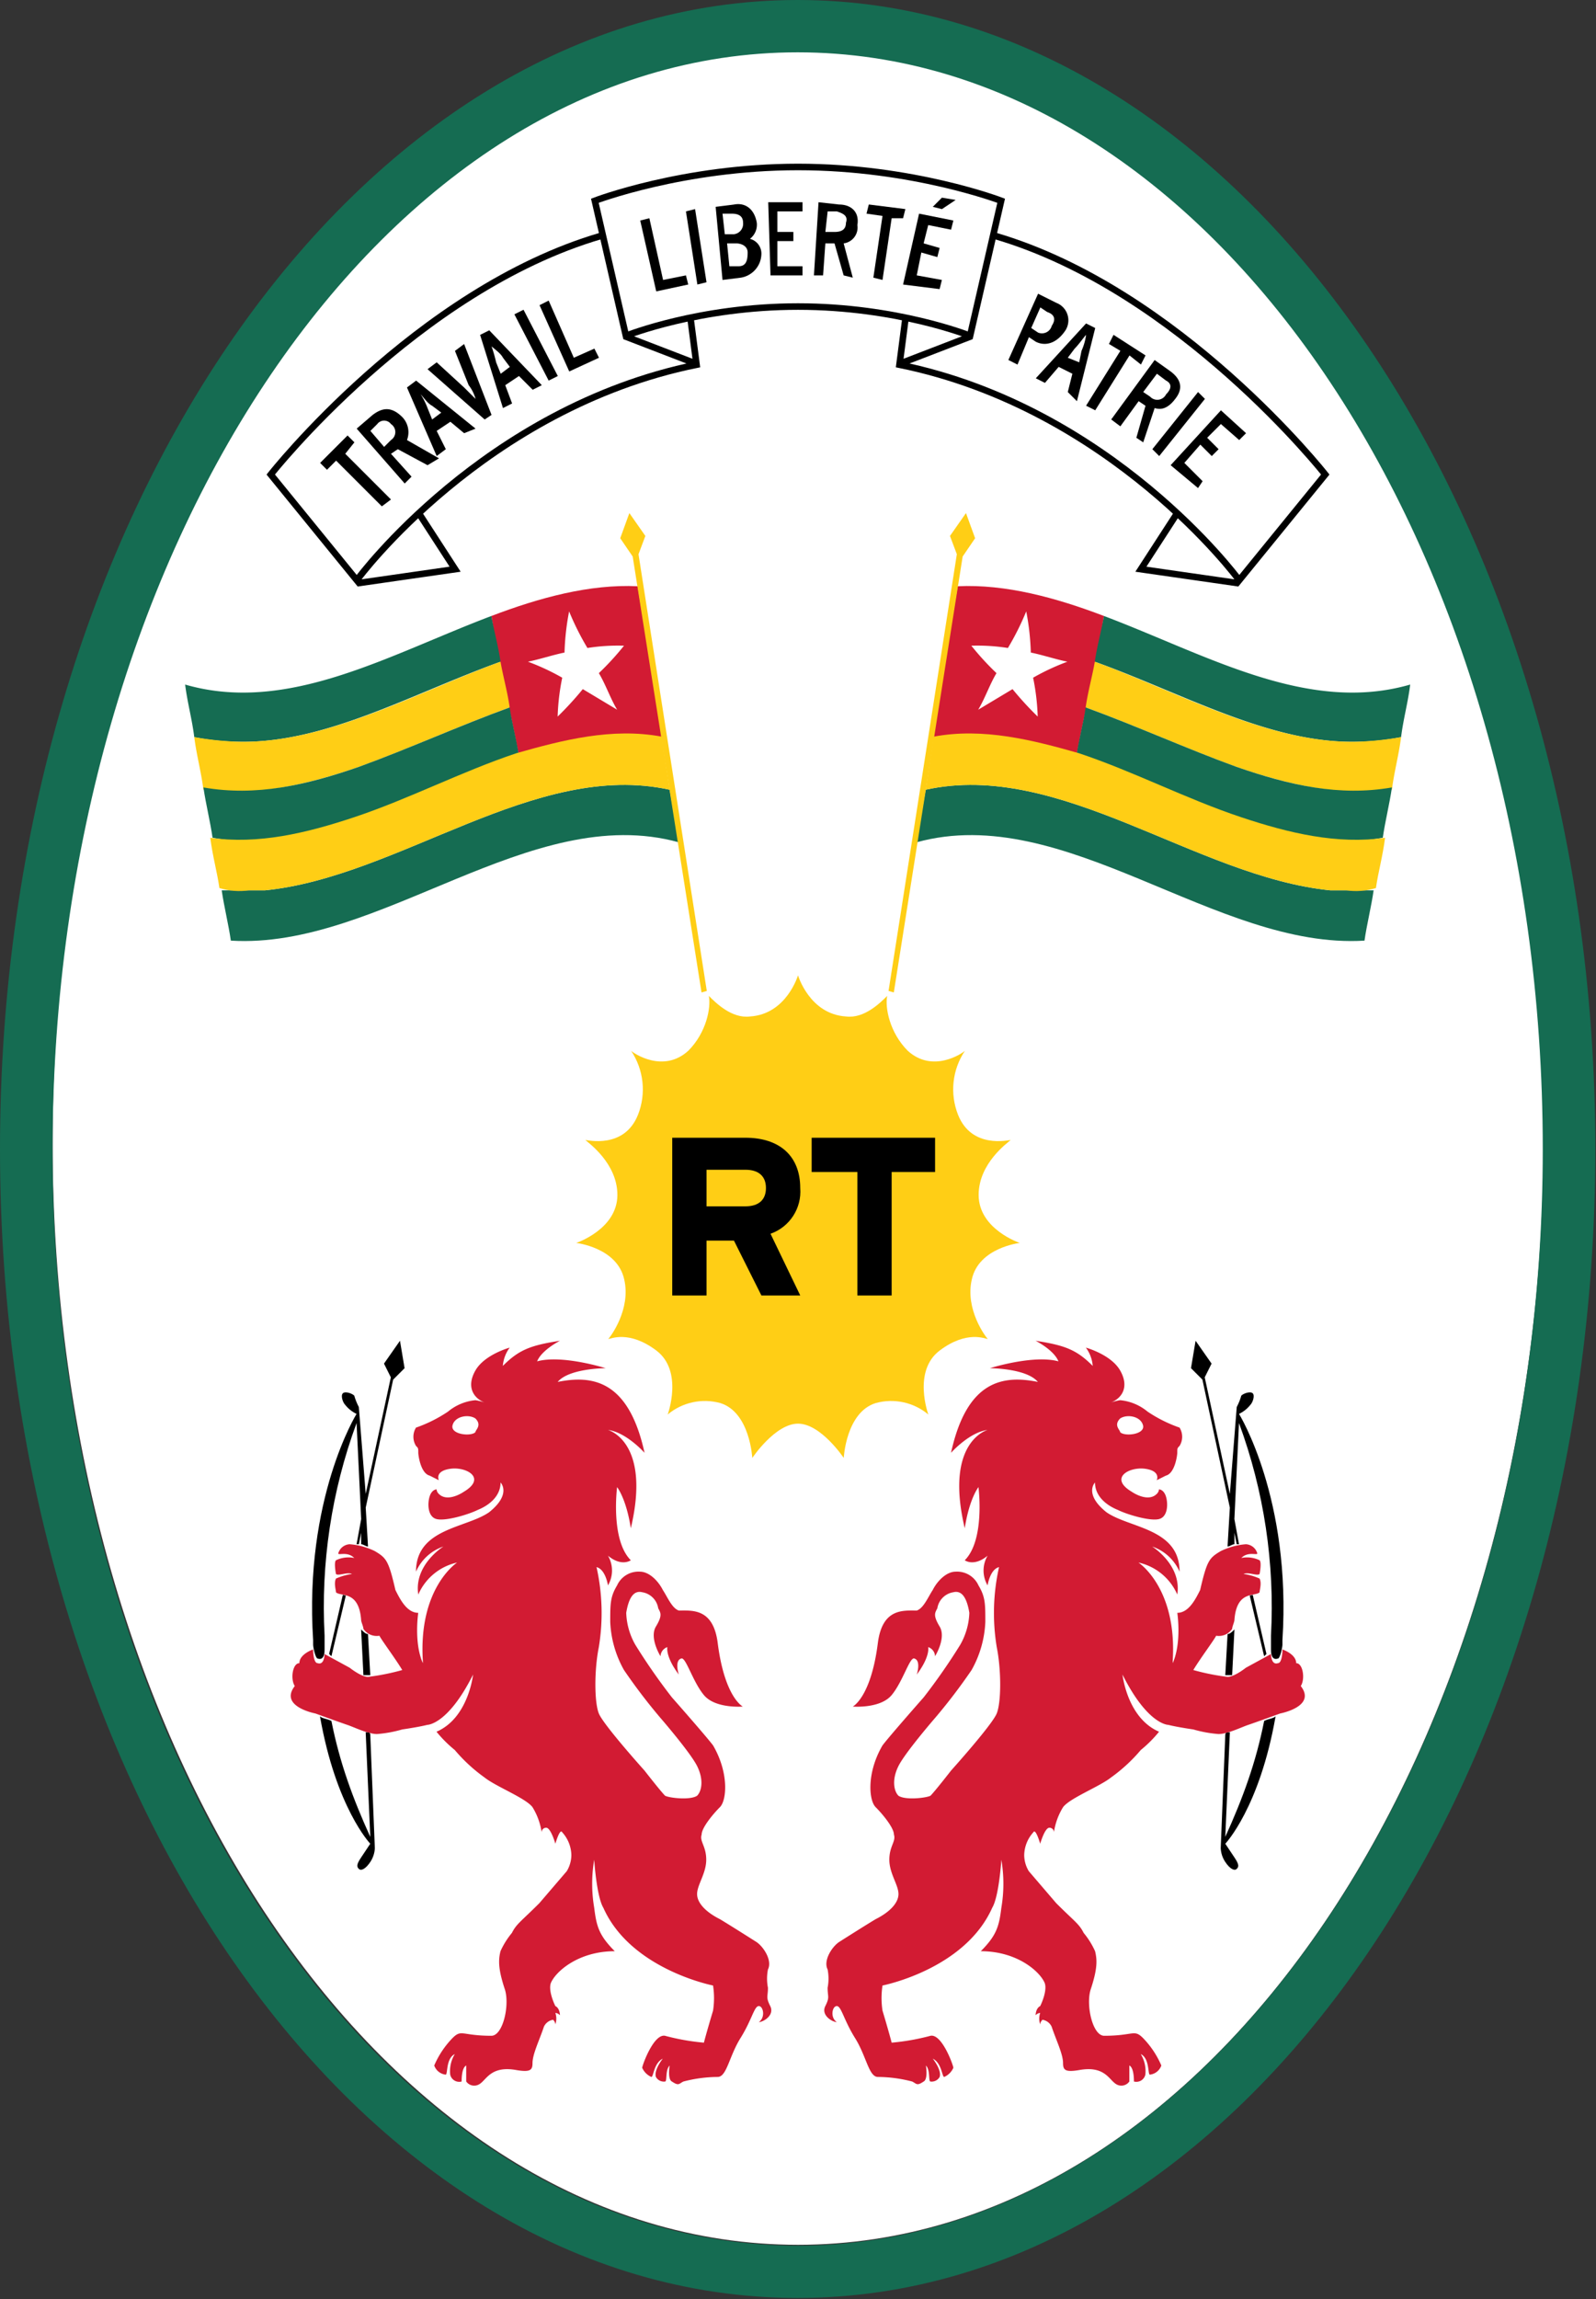 <?xml version="1.0" encoding="UTF-8" standalone="no"?> <svg xmlns:dc="http://purl.org/dc/elements/1.1/" xmlns:cc="http://creativecommons.org/ns#" xmlns:rdf="http://www.w3.org/1999/02/22-rdf-syntax-ns#" xmlns:svg="http://www.w3.org/2000/svg" xmlns="http://www.w3.org/2000/svg" xmlns:sodipodi="http://sodipodi.sourceforge.net/DTD/sodipodi-0.dtd" xmlns:inkscape="http://www.inkscape.org/namespaces/inkscape" width="250" height="360" viewBox="0 0 250 360" version="1.1" id="svg125" sodipodi:docname="svg.svg" inkscape:version="1.0.2 (e86c870879, 2021-01-15, custom)"><rect x="0" y="0" width="250" height="360" fill="#333333" stroke="none"/><defs id="defs6"></defs><path id="Tracé_20" data-name="Tracé 20" d="m 241.763,178.875 c 0,95.272 -52.296,172.637 -116.762,172.637 C 60.535,351.511 8.238,274.147 8.238,178.875 8.238,83.96 60.534,6.238 125,6.238 189.113,6.596 241.763,83.96 241.763,178.875 Z" fill="#ffffff" style="stroke-width:1.027"></path><path id="path1741" data-name="Tracé 26" d="m 132.165,228.302 c 0,0 0.359,-7.163 5.014,-8.597 2.874,-0.79 5.952,-0.12 8.238,1.791 0,0 -2.507,-6.806 1.791,-10.029 4.298,-3.223 7.163,-1.791 7.522,-1.791 -0.359,-0.359 -3.582,-4.656 -2.507,-9.313 1.075,-5.014 7.522,-5.731 7.522,-5.731 0,0 -6.448,-2.143 -6.448,-7.521 0,-5.014 4.656,-8.238 5.014,-8.596 -0.359,0 -6.089,1.432 -8.238,-3.94 -1.315,-3.317 -0.914,-7.069 1.075,-10.032 -0.359,0.359 -5.014,3.582 -8.954,0 -2.865,-2.865 -3.582,-6.806 -3.223,-8.596 -1.075,1.075 -3.582,3.582 -6.447,3.223 -5.731,-0.359 -7.522,-6.447 -7.522,-6.447 0,0 -1.791,6.089 -7.522,6.447 -2.865,0.359 -5.372,-2.148 -6.447,-3.223 0.359,1.791 -0.358,5.731 -3.223,8.596 -3.94,3.582 -8.595,0.359 -8.954,0 1.988,2.963 2.39,6.715 1.075,10.032 -2.149,5.372 -7.879,3.94 -8.238,3.94 0.358,0.359 5.014,3.583 5.014,8.596 0,5.378 -6.448,7.521 -6.448,7.521 0,0 6.447,0.717 7.522,5.731 1.075,4.656 -2.148,8.954 -2.507,9.313 0.359,0 3.224,-1.432 7.522,1.791 4.298,3.223 1.791,10.029 1.791,10.029 2.286,-1.911 5.364,-2.58 8.238,-1.791 4.655,1.433 5.014,8.597 5.014,8.597 0,0 3.582,-5.372 7.164,-5.372 3.583,0 7.164,5.372 7.164,5.372 z" fill="#ffce15" style="fill:#ffce15;fill-opacity:1;stroke-width:1.027" sodipodi:nodetypes="cccscccscccccccccccccscccsccccc"></path><path id="Tracé_21" data-name="Tracé 21" d="M 125,172.786" fill="none" stroke="#000000" stroke-miterlimit="10" stroke-width="0.971"></path><g id="Groupe_26" data-name="Groupe 26" transform="scale(1.027,1.022)"><path id="Tracé_23" data-name="Tracé 23" d="M 165.963,14.1 C 99.031,14.1 44.3,92.885 44.3,190.146 c 0,97.261 54.382,176.046 121.663,176.046 67.281,0 121.663,-78.785 121.663,-176.046 C 287.626,92.885 232.9,14.1 165.963,14.1 Z m 0,344.074 c -62.749,0 -113.645,-75.3 -113.645,-168.028 0,-92.38 50.9,-168.028 113.645,-168.028 62.745,0 113.645,75.3 113.645,168.028 0,92.728 -51.244,168.028 -113.645,168.028 z" transform="translate(-44.3,-14.1)" fill="#156c52"></path></g><g id="Groupe_27" data-name="Groupe 27" transform="matrix(1.027,0,0,1.027,105.301,177.8)"><path id="Tracé_27" data-name="Tracé 27" d="m 93.222,72.069 c 0,-4.88 -3.137,-7.669 -8.367,-7.669 H 73.7 v 24.054 h 5.229 v -8.367 h 4.183 l 4.188,8.367 h 5.926 L 88.69,79.041 c 2.917,-1.028 4.777,-3.889 4.532,-6.972 z M 78.929,69.281 h 5.926 c 2.092,0 3.137,1.046 3.137,2.789 0,1.743 -1.046,2.789 -3.137,2.789 h -5.926 z" transform="translate(-73.7,-64.051)" sodipodi:nodetypes="csccccccccccssscc"></path><path id="path1754" data-name="Tracé 28" d="m 21.265,0.349 v 5.229 h 6.972 v 18.825 h 5.228 V 5.578 h 6.623 V 0.349 Z" sodipodi:nodetypes="ccccccccc"></path></g><g id="Groupe_28" data-name="Groupe 28" transform="matrix(1.027,0,0,1.027,50.144,47.069)"><path id="Tracé_29" data-name="Tracé 29" d="m 62.135,36.489 6.972,6.972 -1.394,1.046 -6.973,-6.972 -1.394,1.394 -1.046,-1.046 4.183,-4.183 1.046,1.046 z" transform="translate(-58.3,-13.132)"></path><path id="Tracé_30" data-name="Tracé 30" d="m 70.707,41.091 -4.532,-2.44 -1.046,0.7 3.137,3.486 -1.045,1.043 -7.321,-8.367 2.44,-2.092 c 1.394,-1.046 2.789,-1.394 4.532,0.349 a 3.329,3.329 0 0 1 0.7,3.486 l 4.88,2.789 z m -7.669,-6.275 -1.046,1.046 2.092,2.44 1.046,-1.046 a 1.458,1.458 0 0 0 0,-2.44 1.307,1.307 0 0 0 -2.093,0 z" transform="translate(-54.322,-15.991)"></path><path id="Tracé_31" data-name="Tracé 31" d="m 70.815,39.318 -2.092,-1.743 -2.092,1.394 1.394,2.789 L 66.632,42.8 62.1,32.346 63.494,31.3 l 9.064,7.321 z m -4.88,-4.183 c -0.7,-0.349 -1.394,-1.394 -1.743,-1.743 a 11.606,11.606 0 0 1 1.046,2.092 l 0.7,1.743 1.394,-1.046 z" transform="translate(-48.853,-19.099)"></path><path id="Tracé_32" data-name="Tracé 32" d="m 72.761,40.507 -1.046,0.7 -8.715,-7.672 1.394,-1.046 4.183,3.835 1.743,1.743 A 5.89,5.89 0 0 0 69.274,35.975 L 67.182,30.746 68.578,29.7 Z" transform="translate(-46.616,-23.076)"></path><path id="Tracé_33" data-name="Tracé 33" d="m 73.318,38.164 -2.092,-2.092 -2.092,1.394 1.046,2.789 -1.394,0.7 L 65.3,29.8 l 1.394,-0.7 8.018,8.367 z m -4.532,-4.88 c -0.349,-0.7 -1.394,-1.394 -1.743,-1.743 a 22.217,22.217 0 0 1 0.7,2.44 l 0.7,1.743 1.394,-1.046 z" transform="translate(-40.898,-24.568)"></path><path id="Tracé_34" data-name="Tracé 34" d="M 72.029,39.007 66.8,28.9 l 1.394,-0.7 5.229,10.11 z" transform="translate(-37.169,-26.806)"></path><path id="Tracé_35" data-name="Tracé 35" d="M 72.432,38.607 67.9,28.5 l 1.394,-0.7 3.835,8.715 3.137,-1.394 0.7,1.394 z" transform="translate(-34.434,-27.8)"></path></g><g id="Groupe_29" data-name="Groupe 29" transform="matrix(1.027,0,0,1.027,157.952,45.994)"><path id="Tracé_36" data-name="Tracé 36" d="m 92.583,34.821 -1.046,-0.7 -1.743,4.183 -1.394,-0.7 4.532,-10.104 2.789,1.394 a 2.855,2.855 0 0 1 1.394,4.183 c -1.394,2.092 -3.137,2.441 -4.532,1.744 z m 1.743,-4.532 -1.046,-0.7 -1.394,3.137 1.046,0.7 a 1.554,1.554 0 0 0 2.092,-1.046 c 0.697,-1.045 0.348,-1.743 -0.698,-2.091 z" transform="translate(-88.4,-27.5)"></path><path id="Tracé_37" data-name="Tracé 37" d="m 94.48,39.258 0.7,-2.789 -2.092,-1.046 -2.092,2.44 -1.394,-0.7 7.667,-8.363 1.394,0.7 -2.788,11.153 z m 2.092,-6.275 a 8.868,8.868 0 0 0 0.7,-2.44 c -0.349,0.349 -1.046,1.394 -1.743,2.092 l -1.049,1.394 1.743,0.7 z" transform="translate(-85.417,-24.268)"></path><path id="Tracé_38" data-name="Tracé 38" d="m 98.424,32.437 -5.23,8.363 -1.394,-0.7 5.229,-8.367 -1.743,-1.046 0.7,-1.394 4.88,3.137 -0.7,1.394 z" transform="translate(-79.947,-23.025)"></path><path id="Tracé_39" data-name="Tracé 39" d="m 96.735,42.253 1.394,-4.88 -1.046,-0.7 -2.789,3.837 -1.394,-1.046 6.624,-9.064 2.44,1.743 c 1.394,1.046 2.092,2.44 0.7,4.183 -1.046,1.394 -2.092,1.743 -3.137,1.394 l -1.746,5.23 z m 4.532,-8.715 -1.394,-1.046 -2.092,2.788 1.046,0.7 a 1.494,1.494 0 0 0 2.44,-0.349 c 1.045,-1.048 0.697,-1.745 0,-2.094 z" transform="translate(-77.213,-20.29)"></path><path id="Tracé_40" data-name="Tracé 40" d="m 94.7,40.515 6.972,-8.715 1.046,1.046 -6.972,8.715 z" transform="translate(-72.738,-16.81)"></path><path id="Tracé_41" data-name="Tracé 41" d="m 95.5,40.967 7.669,-8.367 3.831,3.486 -1.046,1.046 -2.789,-2.44 -2.092,2.092 1.743,1.743 -1.046,1.046 -1.743,-1.743 -2.44,2.789 2.789,2.789 -0.7,1.046 z" transform="translate(-70.749,-14.821)"></path></g><g id="Groupe_30" data-name="Groupe 30" transform="matrix(1.027,0,0,1.027,100.287,30.952)"><path id="Tracé_42" data-name="Tracé 42" d="M 74.74,35.355 72.3,24.549 73.694,24.2 l 2.092,9.412 3.486,-0.7 0.349,1.394 z" transform="translate(-72.3,-21.063)"></path><path id="Tracé_43" data-name="Tracé 43" d="M 76.043,35.3 74.3,24.149 75.694,23.8 77.437,34.955 Z" transform="translate(-67.328,-22.057)"></path><path id="Tracé_44" data-name="Tracé 44" d="M 79.435,34.8 76.646,35.149 75.6,24 78.389,23.651 c 1.743,-0.349 3.137,0.7 3.486,2.789 a 2.714,2.714 0 0 1 -1.046,2.44 2.322,2.322 0 0 1 1.743,2.44 3.733,3.733 0 0 1 -3.137,3.48 z M 78.04,25.042 h -1.394 l 0.349,3.137 h 1.394 a 1.6,1.6 0 0 0 1.394,-1.743 c 0,-1.046 -0.697,-1.394 -1.743,-1.394 z m 0.7,4.532 h -1.397 l 0.349,3.486 h 1.394 c 1.046,0 1.394,-0.7 1.394,-2.092 10e-4,-1.046 -1.045,-1.395 -1.743,-1.395 z" transform="translate(-64.096,-22.601)"></path><path id="Tracé_45" data-name="Tracé 45" d="M 78.249,34.655 77.9,23.5 h 5.229 v 1.394 h -3.835 v 3.137 h 2.44 v 1.394 h -2.44 v 3.835 h 3.835 v 1.394 z" transform="translate(-58.378,-22.803)"></path><path id="Tracé_46" data-name="Tracé 46" d="m 84.432,34.655 -1.394,-4.88 h -1.395 l -0.349,4.88 H 79.9 l 0.7,-11.155 3.137,0.349 c 1.743,0 3.137,1.046 2.789,3.137 a 2.436,2.436 0 0 1 -2.092,2.789 L 85.826,35 Z m -1.046,-9.761 h -1.394 l -0.349,3.137 h 1.394 c 1.046,0 1.743,-0.349 1.743,-1.394 0.349,-1.045 -0.348,-1.394 -1.394,-1.743 z" transform="translate(-53.406,-22.803)"></path><path id="Tracé_47" data-name="Tracé 47" d="M 86.035,25.692 84.64,35.1 83.246,34.751 84.64,25.339 82.2,24.99 l 0.349,-1.394 5.578,0.7 -0.349,1.394 z" transform="translate(-47.688,-22.554)"></path><path id="Tracé_48" data-name="Tracé 48" d="m 83.8,36.547 2.44,-10.807 5.229,1.046 -0.349,1.394 -3.486,-0.7 -0.7,2.789 2.44,0.7 -0.349,1.394 -2.44,-0.7 -0.7,3.486 3.835,0.7 -0.349,1.394 z m 5.926,-11.5 -1.394,-0.349 1.394,-1.398 2.092,0.349 z" transform="translate(-43.71,-23.3)"></path></g><g id="g1579" transform="matrix(1.027,0,0,1.027,0,-2)"><path id="Tracé_63" data-name="Tracé 63" d="M 53.336,239.492" fill="#cf3339"></path><path id="Tracé_64" data-name="Tracé 64" d="m 117.479,307.818 c -0.7,-1.394 -0.349,-1.394 -0.349,-2.789 a 7.246,7.246 0 0 1 0,-2.789 c 0.7,-1.394 -0.7,-3.486 -1.743,-4.183 0,0 -3.835,-2.44 -5.578,-3.486 -2.092,-1.046 -3.486,-2.44 -3.486,-3.835 0,-1.395 1.394,-3.137 1.394,-5.229 0,-2.092 -1.046,-2.789 -0.7,-3.835 0,-1.046 1.743,-3.137 2.789,-4.183 1.046,-1.046 1.394,-5.229 -1.046,-9.412 -1.046,-1.394 -6.275,-7.321 -6.275,-7.321 a 91.732,91.732 0 0 1 -5.578,-8.018 10.5,10.5 0 0 1 -1.394,-4.88 c 0.349,-2.092 1.046,-3.486 2.44,-3.137 a 2.936,2.936 0 0 1 2.44,2.44 c 0.349,0.7 0.7,1.046 -0.349,2.789 -1.049,1.743 0.7,4.532 0.7,4.532 a 1.524,1.524 0 0 1 1.046,-1.394 c 0,0 -0.349,1.394 1.743,4.183 0,0 -0.7,-2.092 0.349,-2.44 0.7,-0.349 1.743,3.486 3.486,5.578 1.743,2.092 5.926,1.743 5.926,1.743 0,0 -2.789,-1.394 -3.835,-9.761 -0.7,-5.229 -3.835,-4.88 -5.926,-4.88 v 0 c -1.046,-0.349 -1.743,-2.092 -2.44,-3.137 -0.7,-1.394 -2.092,-2.789 -3.486,-2.789 a 3.572,3.572 0 0 0 -3.486,2.092 c -1.046,1.743 -1.046,2.789 -1.046,5.578 a 16.343,16.343 0 0 0 2.092,7.321 86.412,86.412 0 0 0 5.578,7.321 c 0,0 4.532,5.229 5.578,7.321 1.046,2.092 0.7,3.835 0,4.532 -1.046,0.7 -4.183,0.349 -4.88,0 -0.7,-0.7 -3.137,-3.835 -3.137,-3.835 0,0 -6.275,-6.972 -6.972,-8.715 -0.697,-1.743 -0.7,-6.624 0,-10.11 a 32,32 0 0 0 -0.349,-12.2 c 1.394,0.349 1.743,2.789 1.743,2.789 a 4.465,4.465 0 0 0 0,-4.532 c 2.092,1.743 3.486,0.7 3.486,0.7 -3.137,-3.137 -2.092,-11.155 -2.092,-11.155 0,0 1.394,1.743 2.092,6.275 3.138,-13.254 -3.485,-14.993 -3.485,-14.993 2.789,0.349 5.578,3.486 5.578,3.486 -2.44,-11.155 -8.018,-11.853 -13.247,-10.807 1.743,-2.092 7.321,-2.092 7.321,-2.092 0,0 -6.624,-2.092 -10.458,-1.046 0.7,-1.743 3.486,-3.137 3.486,-3.137 -4.532,0.7 -6.275,1.394 -8.715,3.835 a 5.391,5.391 0 0 1 1.046,-2.789 c 0,0 -3.835,1.046 -5.229,3.486 -1.394,2.44 -0.349,4.183 1.394,4.881 a 7.908,7.908 0 0 0 -1.394,-0.349 7.652,7.652 0 0 0 -4.182,1.739 21.3,21.3 0 0 1 -4.88,2.44 2.656,2.656 0 0 0 0,2.789 c 0.349,0.349 0.349,0.349 0.349,1.046 0,0.349 0.349,3.137 1.743,3.486 l 1.394,0.7 c 0,0 -0.7,-1.394 1.743,-1.743 2.443,-0.349 5.578,1.394 2.092,3.486 -1.046,0.7 -2.789,1.394 -3.835,0.349 a 1.08,1.08 0 0 1 -0.349,-0.7 c 0,0 -0.7,0 -1.046,1.046 -0.346,1.046 -0.349,3.137 1.046,3.486 1.395,0.349 4.88,-0.7 6.275,-1.394 1.743,-0.7 3.486,-2.092 3.486,-4.183 0,0 1.743,1.743 -1.743,4.532 -3.486,2.44 -11.155,2.44 -11.155,9.064 a 7.034,7.034 0 0 1 4.183,-3.835 c 0,0 -4.532,2.789 -3.835,7.321 a 8.464,8.464 0 0 1 5.926,-4.88 c 0,0 -5.926,3.835 -5.229,14.99 v 0.349 c -1.394,-3.137 -0.7,-7.669 -0.7,-7.669 -1.743,0 -2.789,-2.092 -3.486,-3.486 -1.046,-4.532 -1.394,-4.88 -3.137,-5.926 a 10.581,10.581 0 0 0 -3.835,-1.046 1.909,1.909 0 0 0 -1.743,1.394 c 0,0.349 1.394,-0.349 2.44,0.7 a 4.388,4.388 0 0 0 -2.789,0.349 c -0.349,0.349 0,2.092 0,2.092 0.349,0.349 1.743,-0.349 2.44,0 a 8.868,8.868 0 0 0 -2.44,0.7 c -0.349,0.7 0,1.743 0,2.092 0.7,0.7 3.486,-0.349 3.835,4.183 0,0.349 0.349,1.046 0.349,1.394 a 2.439,2.439 0 0 0 2.44,1.046 c 0.349,0.7 2.44,3.486 3.486,5.229 a 34.6,34.6 0 0 1 -5.229,1.046 c -1.046,0 -2.789,-1.394 -2.789,-1.394 l -3.835,-2.092 c 0,0 0,1.743 -1.046,1.394 -0.7,0 -0.7,-2.092 -0.7,-2.092 0,0 -2.092,0.7 -2.092,2.092 -1.046,0 -1.394,2.44 -0.7,3.486 -2.44,3.137 3.137,4.183 3.137,4.183 0,0 3.835,1.394 4.88,1.743 1.045,0.349 3.137,1.394 4.532,1.394 a 18.939,18.939 0 0 0 3.835,-0.7 c 0,0 2.44,-0.349 3.835,-0.7 0,0 3.137,0 6.972,-7.669 0,0 -0.7,6.624 -5.578,8.715 a 18.827,18.827 0 0 0 2.789,2.789 24.762,24.762 0 0 0 4.532,4.183 c 1.743,1.394 6.275,3.137 7.321,4.532 a 10.045,10.045 0 0 1 1.394,3.835 0.683,0.683 0 0 1 0.7,-0.7 c 0.7,0 1.394,2.44 1.394,2.44 0,0 0.7,-2.44 1.046,-1.743 a 5.326,5.326 0 0 1 1.394,3.486 4.823,4.823 0 0 1 -0.7,2.44 l -4.183,4.88 c -2.789,2.789 -3.486,3.137 -4.183,4.532 a 12.231,12.231 0 0 0 -1.743,2.789 c -0.349,1.394 -0.349,2.789 0.7,5.926 0.7,2.44 -0.349,6.972 -2.092,6.972 -4.532,0 -4.532,-1.046 -5.926,0.349 a 13.774,13.774 0 0 0 -2.789,4.183 2.1,2.1 0 0 0 1.743,1.394 c 0.349,0 0,-2.44 1.394,-3.137 a 5.018,5.018 0 0 0 -0.7,3.137 1.408,1.408 0 0 0 1.743,1.046 c 0,-0.349 0,-2.092 0.7,-2.44 v 2.44 a 1.492,1.492 0 0 0 2.092,0.349 c 1.046,-0.7 1.743,-2.789 5.578,-2.092 2.092,0.349 2.44,0 2.44,-1.046 0,-1.394 1.046,-3.486 1.743,-5.578 a 1.868,1.868 0 0 1 1.394,-1.046 1.08,1.08 0 0 1 0.349,0.7 2.722,2.722 0 0 0 0,-1.743 1.08,1.08 0 0 1 0.7,0.349 c 0,0 0,-1.046 -0.7,-1.394 -0.349,-0.7 -1.046,-2.44 -0.7,-3.486 0.7,-1.743 4.183,-4.88 9.761,-4.88 -2.44,-2.44 -2.789,-3.835 -3.137,-6.624 a 21.846,21.846 0 0 1 0,-7.321 c 0,0 0.349,5.578 1.394,7.321 4.183,9.412 16.733,11.853 16.733,11.853 a 12.509,12.509 0 0 1 0,3.835 c -1.046,3.486 -1.394,4.88 -1.394,4.88 a 34.669,34.669 0 0 1 -5.926,-1.046 c -1.743,-0.349 -3.486,4.532 -3.486,4.88 a 2.722,2.722 0 0 0 1.394,1.394 c 0.349,0 0.349,-2.092 1.743,-2.789 0,0 -1.394,1.743 -1.046,2.789 a 1.392,1.392 0 0 0 1.394,0.7 c 0.349,0 0,-1.743 0.7,-2.44 0,0 -0.349,2.092 0.349,2.44 1.046,0.7 1.046,0.349 1.743,0 a 21.1,21.1 0 0 1 5.229,-0.7 c 1.394,0 1.743,-3.137 3.486,-5.926 1.743,-2.789 2.092,-4.88 2.789,-4.88 0.697,0 1.046,1.743 0,2.44 0.697,-0.002 2.445,-1.047 1.747,-2.442 z m -44.97,-87.5 c -0.7,0.7 -3.835,0.349 -3.486,-1.046 0.349,-1.395 2.44,-1.743 3.486,-1.046 1.046,1.048 0,1.748 0,2.092 z" fill="#d21b33"></path><path id="Tracé_65" d="m 61.006,206.375 -2.439,3.486 1.045,2.092 -3.834,17.777 -1.047,-13.246 c -0.294,-0.555 -0.528,-1.14 -0.699,-1.744 -0.349,-0.349 -1.395,-0.699 -1.744,-0.348 -0.349,0.351 6.1e-4,1.393 0.35,1.742 0.465,0.594 1.063,1.071 1.744,1.395 0,0 -8.015,12.899 -6.621,34.512 v 0.699 c 0,0.349 0.348,2.092 0.699,2.092 1.046,0.349 1.047,-1.045 1.047,-1.393 v -2.096 c -0.598,-11.026 1.062,-22.058 4.879,-32.42 l 0.701,14.641 -0.701,3.836 h 0.35 l 0.348,-1.744 v 1.744 c 0.349,0 0.701,0.348 1.047,0.348 l -0.35,-5.926 4.184,-19.521 1.742,-1.742 z m -8.715,38.742 -2.092,9.016 0.35,0.35 2.197,-9.25 z m 2.789,5.277 0.35,6.971 h 1.045 l -0.348,-6.271 c -0.349,0 -0.701,-0.348 -1.047,-0.699 z m -6.275,13.246 c 2.44,13.944 7.67,19.427 7.67,19.427 l -1.395,2.092 c -0.7,1.046 -0.701,1.395 -0.35,1.744 0.351,0.349 1.047,-8.7e-4 1.744,-1.047 0.417,-0.622 0.659,-1.344 0.699,-2.092 l -0.699,-17.335 c 0,-0.348 -0.348,-0.35 -0.697,-0.35 l 0.699,15.943 c -2.681,-5.909 -4.67,-11.316 -5.928,-17.681 -0.7,-0.349 -1.395,-0.35 -1.744,-0.701 z" sodipodi:nodetypes="ccccccscccscscccccccccccccccccccccccccsccccccc"></path><path id="Tracé_69" data-name="Tracé 69" d="M 53.337,239.492 Z"></path></g><g id="g1719" transform="matrix(1.027,0,0,1.027,83.572,-2)"><path id="path1701" data-name="Tracé 63" d="M 108.65,239.492" fill="#cf3339"></path><path id="path1703" data-name="Tracé 64" d="m 44.507,307.818 c 0.7,-1.394 0.349,-1.394 0.349,-2.789 a 7.246,7.246 0 0 0 0,-2.789 c -0.7,-1.394 0.7,-3.486 1.743,-4.183 0,0 3.835,-2.44 5.578,-3.486 2.092,-1.046 3.486,-2.44 3.486,-3.835 0,-1.395 -1.394,-3.137 -1.394,-5.229 0,-2.092 1.046,-2.789 0.7,-3.835 0,-1.046 -1.743,-3.137 -2.789,-4.183 -1.046,-1.046 -1.394,-5.229 1.046,-9.412 1.046,-1.394 6.275,-7.321 6.275,-7.321 a 91.732,91.732 0 0 0 5.578,-8.018 10.5,10.5 0 0 0 1.394,-4.88 c -0.349,-2.092 -1.046,-3.486 -2.44,-3.137 a 2.936,2.936 0 0 0 -2.44,2.44 c -0.349,0.7 -0.7,1.046 0.349,2.789 1.049,1.743 -0.7,4.532 -0.7,4.532 a 1.524,1.524 0 0 0 -1.046,-1.394 c 0,0 0.349,1.394 -1.743,4.183 0,0 0.7,-2.092 -0.349,-2.44 -0.7,-0.349 -1.743,3.486 -3.486,5.578 -1.743,2.092 -5.926,1.743 -5.926,1.743 0,0 2.789,-1.394 3.835,-9.761 0.7,-5.229 3.835,-4.88 5.926,-4.88 v 0 c 1.046,-0.349 1.743,-2.092 2.44,-3.137 0.7,-1.394 2.092,-2.789 3.486,-2.789 a 3.572,3.572 0 0 1 3.486,2.092 c 1.046,1.743 1.046,2.789 1.046,5.578 a 16.343,16.343 0 0 1 -2.092,7.321 86.412,86.412 0 0 1 -5.578,7.321 c 0,0 -4.532,5.229 -5.578,7.321 -1.046,2.092 -0.7,3.835 0,4.532 1.046,0.7 4.183,0.349 4.88,0 0.7,-0.7 3.137,-3.835 3.137,-3.835 0,0 6.275,-6.972 6.972,-8.715 0.697,-1.743 0.7,-6.624 0,-10.11 a 32,32 0 0 1 0.349,-12.2 c -1.394,0.349 -1.743,2.789 -1.743,2.789 a 4.465,4.465 0 0 1 0,-4.532 c -2.092,1.743 -3.486,0.7 -3.486,0.7 3.137,-3.137 2.092,-11.155 2.092,-11.155 0,0 -1.394,1.743 -2.092,6.275 -3.138,-13.254 3.485,-14.993 3.485,-14.993 -2.789,0.349 -5.578,3.486 -5.578,3.486 2.44,-11.155 8.018,-11.853 13.247,-10.807 -1.743,-2.092 -7.321,-2.092 -7.321,-2.092 0,0 6.624,-2.092 10.458,-1.046 -0.7,-1.743 -3.486,-3.137 -3.486,-3.137 4.532,0.7 6.275,1.394 8.715,3.835 a 5.391,5.391 0 0 0 -1.046,-2.789 c 0,0 3.835,1.046 5.229,3.486 1.394,2.44 0.349,4.183 -1.394,4.881 a 7.908,7.908 0 0 1 1.394,-0.349 7.652,7.652 0 0 1 4.182,1.739 21.3,21.3 0 0 0 4.88,2.44 2.656,2.656 0 0 1 0,2.789 c -0.349,0.349 -0.349,0.349 -0.349,1.046 0,0.349 -0.349,3.137 -1.743,3.486 l -1.394,0.7 c 0,0 0.7,-1.394 -1.743,-1.743 -2.443,-0.349 -5.578,1.394 -2.092,3.486 1.046,0.7 2.789,1.394 3.835,0.349 a 1.08,1.08 0 0 0 0.349,-0.7 c 0,0 0.7,0 1.046,1.046 0.346,1.046 0.349,3.137 -1.046,3.486 -1.395,0.349 -4.88,-0.7 -6.275,-1.394 -1.743,-0.7 -3.486,-2.092 -3.486,-4.183 0,0 -1.743,1.743 1.743,4.532 3.486,2.44 11.155,2.44 11.155,9.064 a 7.034,7.034 0 0 0 -4.183,-3.835 c 0,0 4.532,2.789 3.835,7.321 a 8.464,8.464 0 0 0 -5.926,-4.88 c 0,0 5.926,3.835 5.229,14.99 v 0.349 c 1.394,-3.137 0.7,-7.669 0.7,-7.669 1.743,0 2.789,-2.092 3.486,-3.486 1.046,-4.532 1.394,-4.88 3.137,-5.926 a 10.581,10.581 0 0 1 3.835,-1.046 1.909,1.909 0 0 1 1.743,1.394 c 0,0.349 -1.394,-0.349 -2.44,0.7 a 4.388,4.388 0 0 1 2.789,0.349 c 0.349,0.349 0,2.092 0,2.092 -0.349,0.349 -1.743,-0.349 -2.44,0 a 8.868,8.868 0 0 1 2.44,0.7 c 0.349,0.7 0,1.743 0,2.092 -0.7,0.7 -3.486,-0.349 -3.835,4.183 0,0.349 -0.349,1.046 -0.349,1.394 a 2.439,2.439 0 0 1 -2.44,1.046 c -0.349,0.7 -2.44,3.486 -3.486,5.229 a 34.6,34.6 0 0 0 5.229,1.046 c 1.046,0 2.789,-1.394 2.789,-1.394 l 3.835,-2.092 c 0,0 0,1.743 1.046,1.394 0.7,0 0.7,-2.092 0.7,-2.092 0,0 2.092,0.7 2.092,2.092 1.046,0 1.394,2.44 0.7,3.486 2.44,3.137 -3.137,4.183 -3.137,4.183 0,0 -3.835,1.394 -4.88,1.743 -1.045,0.349 -3.137,1.394 -4.532,1.394 a 18.939,18.939 0 0 1 -3.835,-0.7 c 0,0 -2.44,-0.349 -3.835,-0.7 0,0 -3.137,0 -6.972,-7.669 0,0 0.7,6.624 5.578,8.715 a 18.827,18.827 0 0 1 -2.789,2.789 24.762,24.762 0 0 1 -4.532,4.183 c -1.743,1.394 -6.275,3.137 -7.321,4.532 a 10.045,10.045 0 0 0 -1.394,3.835 0.683,0.683 0 0 0 -0.7,-0.7 c -0.7,0 -1.394,2.44 -1.394,2.44 0,0 -0.7,-2.44 -1.046,-1.743 a 5.326,5.326 0 0 0 -1.394,3.486 4.823,4.823 0 0 0 0.7,2.44 l 4.183,4.88 c 2.789,2.789 3.486,3.137 4.183,4.532 a 12.231,12.231 0 0 1 1.743,2.789 c 0.349,1.394 0.349,2.789 -0.7,5.926 -0.7,2.44 0.349,6.972 2.092,6.972 4.532,0 4.532,-1.046 5.926,0.349 a 13.774,13.774 0 0 1 2.789,4.183 2.1,2.1 0 0 1 -1.743,1.394 c -0.349,0 0,-2.44 -1.394,-3.137 a 5.018,5.018 0 0 1 0.7,3.137 1.408,1.408 0 0 1 -1.743,1.046 c 0,-0.349 0,-2.092 -0.7,-2.44 v 2.44 a 1.492,1.492 0 0 1 -2.092,0.349 c -1.046,-0.7 -1.743,-2.789 -5.578,-2.092 -2.092,0.349 -2.44,0 -2.44,-1.046 0,-1.394 -1.046,-3.486 -1.743,-5.578 a 1.868,1.868 0 0 0 -1.394,-1.046 1.08,1.08 0 0 0 -0.349,0.7 2.722,2.722 0 0 1 0,-1.743 1.08,1.08 0 0 0 -0.7,0.349 c 0,0 0,-1.046 0.7,-1.394 0.349,-0.7 1.046,-2.44 0.7,-3.486 -0.7,-1.743 -4.183,-4.88 -9.761,-4.88 2.44,-2.44 2.789,-3.835 3.137,-6.624 a 21.846,21.846 0 0 0 0,-7.321 c 0,0 -0.349,5.578 -1.394,7.321 -4.183,9.412 -16.733,11.853 -16.733,11.853 a 12.509,12.509 0 0 0 0,3.835 c 1.046,3.486 1.394,4.88 1.394,4.88 a 34.669,34.669 0 0 0 5.926,-1.046 c 1.743,-0.349 3.486,4.532 3.486,4.88 a 2.722,2.722 0 0 1 -1.394,1.394 c -0.349,0 -0.349,-2.092 -1.743,-2.789 0,0 1.394,1.743 1.046,2.789 a 1.392,1.392 0 0 1 -1.394,0.7 c -0.349,0 0,-1.743 -0.7,-2.44 0,0 0.349,2.092 -0.349,2.44 -1.046,0.7 -1.046,0.349 -1.743,0 a 21.1,21.1 0 0 0 -5.229,-0.7 c -1.394,0 -1.743,-3.137 -3.486,-5.926 -1.743,-2.789 -2.092,-4.88 -2.789,-4.88 -0.697,0 -1.046,1.743 0,2.44 -0.697,-0.002 -2.445,-1.047 -1.747,-2.442 z m 44.97,-87.5 c 0.7,0.7 3.835,0.349 3.486,-1.046 -0.349,-1.395 -2.44,-1.743 -3.486,-1.046 -1.046,1.048 0,1.748 0,2.092 z" fill="#d21b33"></path><path id="path1705" d="m 100.98,206.375 2.439,3.486 -1.045,2.092 3.834,17.777 1.047,-13.246 c 0.294,-0.555 0.528,-1.14 0.699,-1.744 0.349,-0.349 1.395,-0.699 1.744,-0.348 0.349,0.351 -6.1e-4,1.393 -0.35,1.742 -0.465,0.594 -1.063,1.071 -1.744,1.395 0,0 8.015,12.899 6.621,34.512 v 0.699 c 0,0.349 -0.348,2.092 -0.699,2.092 -1.046,0.349 -1.047,-1.045 -1.047,-1.393 v -2.096 c 0.598,-11.026 -1.062,-22.058 -4.879,-32.42 l -0.701,14.641 0.701,3.836 h -0.35 l -0.348,-1.744 v 1.744 c -0.349,0 -0.701,0.348 -1.047,0.348 l 0.35,-5.926 -4.184,-19.521 -1.742,-1.742 z m 8.715,38.742 2.092,9.016 -0.35,0.35 -2.197,-9.25 z m -2.789,5.277 -0.35,6.971 h -1.045 l 0.348,-6.271 c 0.349,0 0.701,-0.348 1.047,-0.699 z m 6.275,13.246 c -2.44,13.944 -7.67,19.427 -7.67,19.427 l 1.395,2.092 c 0.7,1.046 0.701,1.395 0.35,1.744 -0.351,0.349 -1.047,-8.7e-4 -1.744,-1.047 -0.417,-0.622 -0.659,-1.344 -0.699,-2.092 l 0.699,-17.335 c 0,-0.348 0.348,-0.35 0.697,-0.35 l -0.699,15.943 c 2.681,-5.909 4.67,-11.316 5.928,-17.681 0.7,-0.349 1.395,-0.35 1.744,-0.701 z" sodipodi:nodetypes="ccccccscccscscccccccccccccccccccccccccsccccccc"></path><path id="path1707" data-name="Tracé 69" d="M 108.649,239.492 Z"></path></g><g id="g1792" transform="matrix(1.027,0,0,1.027,0,-2)"><g id="Groupe_31" data-name="Groupe 31" transform="translate(28.237,91.297)"><path id="Tracé_49" data-name="Tracé 49" d="m 69.735,66.124 v 0 c 2.591,-0.98 5.279,-1.681 8.018,-2.092 H 78.1 c 1.394,-0.349 2.44,-0.349 3.835,-0.7 H 90.3 c 0.491,-0.051 0.985,0.072 1.394,0.349 v 0 L 87.862,40.327 c -7.321,-0.349 -14.989,1.743 -22.31,4.532 1.046,6.972 2.788,13.944 4.183,21.265 z" transform="translate(-18.838,-40.289)" fill="#d21b33" sodipodi:nodetypes="ssccccscccs"></path><path id="Tracé_50" data-name="Tracé 50" d="M 75.767,53.253 81,56.39 c -1.046,-1.743 -1.743,-3.835 -2.789,-5.578 a 41.778,41.778 0 0 0 3.835,-4.183 29.989,29.989 0 0 0 -5.578,0.349 41.618,41.618 0 0 1 -2.793,-5.578 38.413,38.413 0 0 0 -0.7,6.275 c -1.743,0.349 -3.835,1.046 -5.578,1.394 a 35.182,35.182 0 0 1 5.229,2.44 34.346,34.346 0 0 0 -0.7,5.926 49.684,49.684 0 0 0 3.835,-4.183" transform="translate(-15.109,-37.527)" fill="#ffffff"></path><path id="Tracé_51" data-name="Tracé 51" d="M 100.508,48.572 C 100.159,46.132 99.462,43.692 99.114,41.6 83.426,47.526 68.087,56.59 52.4,52.058 c 0.349,2.789 1.046,5.229 1.394,8.018 a 38.611,38.611 0 0 0 6.624,0.7 c 13.247,0.346 26.494,-7.323 40.09,-12.204 z" transform="translate(-52.4,-37.03)" fill="#156c52"></path><path id="Tracé_52" data-name="Tracé 52" d="m 77.9,59.636 c 7.669,-2.789 15.339,-6.275 23.008,-9.064 -0.349,-2.44 -1.046,-4.88 -1.394,-6.972 -13.247,4.88 -26.843,12.55 -40.09,12.2 A 47.633,47.633 0 0 1 52.8,55.1 c 0.349,2.789 1.046,5.229 1.394,8.018 7.67,1.05 15.688,-0.693 23.706,-3.482 z" transform="translate(-51.406,-32.058)" fill="#ffce15"></path><path id="Tracé_53" data-name="Tracé 53" d="m 76.557,62.682 c 8.367,-2.789 16.384,-6.972 24.751,-9.761 -0.349,-2.44 -1.046,-4.88 -1.394,-7.321 -7.669,2.789 -15.339,6.275 -23.008,9.064 C 68.887,57.453 61.218,59.2 53.2,57.8 c 0.349,2.44 1.046,5.229 1.394,7.669 v 0 c 7.321,1.396 14.642,-0.347 21.963,-2.787 z" transform="translate(-50.411,-27.086)" fill="#156c52"></path><path id="Tracé_54" data-name="Tracé 54" d="M 60.624,65.064 H 54 c 0.349,2.44 1.046,5.229 1.394,7.669 22.659,1.394 45.667,-21.265 68.327,-14.99 l -1.394,-8.018 C 101.759,45.193 81.191,62.972 60.624,65.064 Z" transform="translate(-48.422,-18.661)" fill="#156c52"></path><path id="Tracé_55" data-name="Tracé 55" d="m 59.426,70.505 h 2.44 C 82.434,68.414 103,50.635 123.57,55.167 l -1.236,-8.097 C 114.779,45.652 107.183,47.609 100.213,49.592 v 0 c -8.367,2.789 -16.384,6.972 -24.751,9.761 -7.321,2.44 -14.641,4.183 -21.962,3.137 0.349,2.789 1.046,5.229 1.394,7.669 v 0 c 1.467,0.449 3.014,0.567 4.532,0.346 z" transform="translate(-49.665,-24.103)" fill="#ffce15" sodipodi:nodetypes="cccccsccssc"></path></g><path id="Tracé_24" data-name="Tracé 24" d="m 107.803,153.038 -0.804,0.234 -10.499,-66.469 -1.901,-2.789 1.394,-3.835 2.44,3.486 -1.046,2.789 z" fill="#ffce15" sodipodi:nodetypes="cccccccc"></path></g><path id="path1769" style="font-variation-settings:normal;opacity:1;vector-effect:none;fill:none;fill-opacity:1;stroke:#000000;stroke-width:1.027;stroke-linecap:butt;stroke-linejoin:miter;stroke-miterlimit:4;stroke-dasharray:none;stroke-dashoffset:0;stroke-opacity:1;stop-color:#000000;stop-opacity:1" d="m 155.861,36.936 c 28.958,8.46 51.73,37.371 51.73,37.371 l -13.832,16.986 -15.047,-2.163 5.781,-8.92 m -43.483,-23.278 10.914,-4.204 4.898,-21.291 c 0,0 -13.804,-5.292 -31.822,-5.292 -18.018,0 -31.822,5.292 -31.822,5.292 l 4.898,21.291 10.914,4.204 m 42.838,-4.396 c 0,0 -11.341,-4.534 -26.828,-4.534 -15.487,0 -26.828,4.534 -26.828,4.534 m 95.757,38.086 c 0,0 -19.745,-26.736 -53.035,-33.513 l 0.974,-7.496 M 94.14,36.936 C 65.182,45.395 42.41,74.307 42.41,74.307 l 13.832,16.986 15.047,-2.163 -5.781,-8.92 m -9.436,10.412 c 0,0 19.745,-26.736 53.035,-33.513 l -0.974,-7.496"></path><g id="g1864" transform="matrix(1.027,0,0,1.027,0,-2)"><path id="path1794" data-name="Tracé 49" d="m 164.193,117.132 v 0 c -2.591,-0.98 -5.279,-1.681 -8.018,-2.092 h -0.347 c -1.394,-0.349 -2.44,-0.349 -3.835,-0.7 h -8.365 c -0.491,-0.051 -0.985,0.072 -1.394,0.349 v 0 l 3.832,-23.354 c 7.321,-0.349 14.989,1.743 22.31,4.532 -1.046,6.972 -2.788,13.944 -4.183,21.265 z" fill="#d21b33" sodipodi:nodetypes="ssccccscccs"></path><path id="path1796" data-name="Tracé 50" d="m 154.432,107.023 -5.233,3.137 c 1.046,-1.743 1.743,-3.835 2.789,-5.578 a 41.778,41.778 0 0 1 -3.835,-4.183 29.989,29.989 0 0 1 5.578,0.349 41.618,41.618 0 0 0 2.793,-5.578 38.413,38.413 0 0 1 0.7,6.275 c 1.743,0.349 3.835,1.046 5.578,1.394 a 35.182,35.182 0 0 0 -5.229,2.44 34.346,34.346 0 0 1 0.7,5.926 49.684,49.684 0 0 1 -3.835,-4.183" fill="#ffffff"></path><path id="path1798" data-name="Tracé 51" d="m 166.982,102.839 c 0.349,-2.44 1.046,-4.88 1.394,-6.972 15.688,5.926 31.027,14.99 46.714,10.458 -0.349,2.789 -1.046,5.229 -1.394,8.018 a 38.611,38.611 0 0 1 -6.624,0.7 c -13.247,0.346 -26.494,-7.323 -40.09,-12.204 z" fill="#156c52"></path><path id="path1800" data-name="Tracé 52" d="m 188.596,118.875 c -7.669,-2.789 -15.339,-6.275 -23.008,-9.064 0.349,-2.44 1.046,-4.88 1.394,-6.972 13.247,4.88 26.843,12.55 40.09,12.2 a 47.633,47.633 0 0 0 6.624,-0.7 c -0.349,2.789 -1.046,5.229 -1.394,8.018 -7.67,1.05 -15.688,-0.693 -23.706,-3.482 z" fill="#ffce15"></path><path id="path1802" data-name="Tracé 53" d="m 188.944,126.893 c -8.367,-2.789 -16.384,-6.972 -24.751,-9.761 0.349,-2.44 1.046,-4.88 1.394,-7.321 7.669,2.789 15.339,6.275 23.008,9.064 8.019,2.789 15.688,4.536 23.706,3.136 -0.349,2.44 -1.046,5.229 -1.394,7.669 v 0 c -7.321,1.396 -14.642,-0.347 -21.963,-2.787 z" fill="#156c52"></path><path id="path1804" data-name="Tracé 54" d="m 202.888,137.7 h 6.624 c -0.349,2.44 -1.046,5.229 -1.394,7.669 -22.659,1.394 -45.667,-21.265 -68.327,-14.99 l 1.394,-8.018 c 20.568,-4.532 41.136,13.247 61.703,15.339 z" fill="#156c52"></path><path id="path1806" data-name="Tracé 55" d="m 205.329,137.699 h -2.44 c -20.568,-2.091 -41.134,-19.87 -61.704,-15.338 l 1.236,-8.097 c 7.556,-1.418 15.151,0.539 22.121,2.522 v 0 c 8.367,2.789 16.384,6.972 24.751,9.761 7.321,2.44 14.641,4.183 21.962,3.137 -0.349,2.789 -1.046,5.229 -1.394,7.669 v 0 c -1.467,0.449 -3.014,0.567 -4.532,0.346 z" fill="#ffce15" sodipodi:nodetypes="cccccsccssc"></path><path id="path1810" data-name="Tracé 24" d="m 135.524,153.038 0.804,0.234 10.499,-66.469 1.901,-2.789 -1.394,-3.835 -2.44,3.486 1.046,2.789 z" fill="#ffce15" sodipodi:nodetypes="cccccccc"></path></g></svg> 